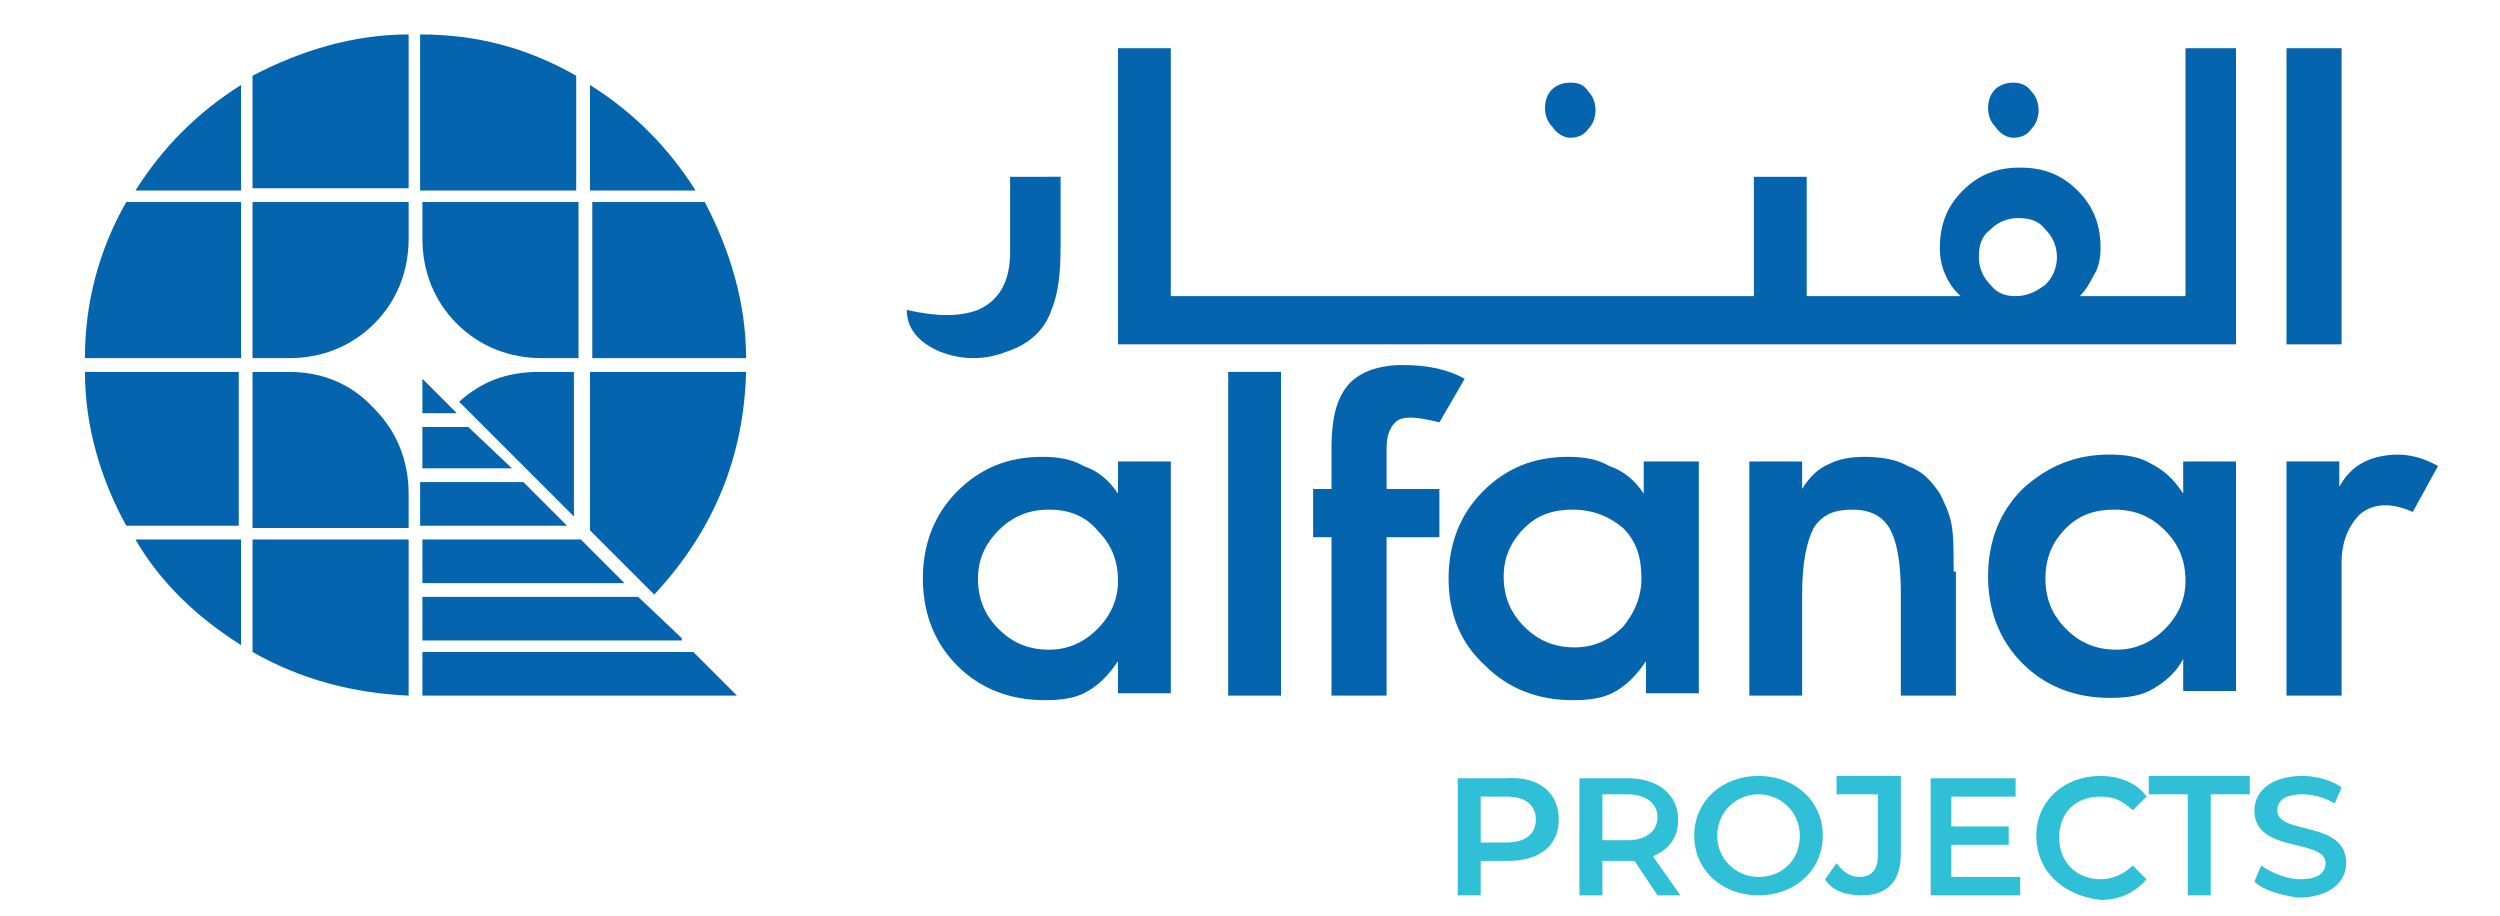 <?xml version="1.0" encoding="utf-8"?>
<!-- Generator: Adobe Illustrator 27.3.1, SVG Export Plug-In . SVG Version: 6.00 Build 0)  -->
<svg version="1.1" id="Layer_1" xmlns="http://www.w3.org/2000/svg" xmlns:xlink="http://www.w3.org/1999/xlink" x="0px" y="0px"
	 viewBox="0 0 108.9 39.9" style="enable-background:new 0 0 108.9 39.9;" xml:space="preserve">
<style type="text/css">
	.st0{fill:#0564AE;}
	.st1{fill:#2FC0D8;}
</style>
<path class="st0" d="M102,2.1h-2.4V15h2.4V2.1z"/>
<path class="st0" d="M105.1,22.3l1.1-2c-0.9-0.5-1.7-0.6-2.6-0.4c-0.8,0.2-1.3,0.6-1.7,1.3v-1.1h-2.3v10.2h2.4v-5.8
	c0-0.9,0.3-1.6,0.8-2.1C103.4,21.9,104.2,21.9,105.1,22.3z"/>
<path class="st0" d="M97.5,2.1h-2.3v10.8h-4.6c0.2-0.2,0.4-0.5,0.6-0.9c0.2-0.3,0.3-0.7,0.3-1.2c0-1-0.3-1.8-1-2.5
	c-0.7-0.7-1.5-1-2.5-1c-1,0-1.8,0.3-2.5,1c-0.7,0.7-1,1.5-1,2.5c0,0.5,0.1,0.9,0.3,1.3c0.2,0.4,0.4,0.6,0.6,0.8h-6.7V7.7h-2.3v5.2
	H51V2.1h-2.3V15h48.7V2.1z M87.8,12.9c-0.4,0-0.8-0.1-1.1-0.5c-0.3-0.3-0.5-0.7-0.5-1.2c0-0.5,0.1-0.9,0.5-1.2
	c0.3-0.3,0.7-0.5,1.2-0.5s0.9,0.1,1.2,0.5c0.3,0.3,0.5,0.7,0.5,1.2c0,0.5-0.2,0.9-0.5,1.2C88.7,12.7,88.3,12.9,87.8,12.9z"/>
<path class="st0" d="M87.7,3.6c-0.3,0-0.6,0.1-0.8,0.3c-0.2,0.2-0.3,0.5-0.3,0.8c0,0.3,0.1,0.6,0.3,0.8C87.1,5.8,87.4,6,87.7,6
	c0.3,0,0.6-0.1,0.8-0.4c0.2-0.2,0.3-0.5,0.3-0.8c0-0.3-0.1-0.6-0.3-0.8C88.3,3.7,88,3.6,87.7,3.6z"/>
<path class="st0" d="M93.7,20.2c-0.5-0.3-1.1-0.4-1.8-0.4c-1.5,0-2.7,0.5-3.8,1.5c-1,1-1.5,2.3-1.5,3.8c0,1.5,0.5,2.8,1.5,3.8
	c1,1,2.3,1.5,3.8,1.5c0.8,0,1.4-0.1,1.9-0.4c0.5-0.3,1-0.7,1.3-1.3l0,1.4h2.3V20.1h-2.3l0,1.4C94.7,20.9,94.3,20.5,93.7,20.2z
	 M90,23c0.6-0.6,1.3-0.8,2.1-0.8c0.9,0,1.6,0.3,2.2,0.9c0.6,0.6,0.9,1.3,0.9,2.2c0,0.8-0.3,1.5-0.9,2.1c-0.6,0.6-1.3,0.9-2.1,0.9
	c-0.9,0-1.6-0.3-2.2-0.9c-0.6-0.6-0.9-1.3-0.9-2.2C89.1,24.3,89.4,23.6,90,23z"/>
<path class="st0" d="M85.1,24.9c0-0.9,0-1.6-0.1-2.1c-0.1-0.5-0.3-0.9-0.5-1.3c-0.4-0.6-0.8-1-1.4-1.2c-0.5-0.3-1.2-0.4-1.9-0.4
	c-0.6,0-1.1,0.1-1.5,0.3c-0.5,0.2-0.9,0.6-1.2,1.1v-1.2h-2.3v10.2h2.3v-4.4c0-1.4,0.2-2.3,0.5-2.9c0.4-0.6,0.9-0.8,1.7-0.8
	c0.8,0,1.3,0.3,1.6,0.8c0.3,0.5,0.5,1.4,0.5,2.8v4.5h2.4V24.9z"/>
<path class="st0" d="M68.4,3.6c-0.3,0-0.6,0.1-0.8,0.3c-0.2,0.2-0.3,0.5-0.3,0.8c0,0.3,0.1,0.6,0.3,0.8C67.8,5.8,68.1,6,68.4,6
	c0.3,0,0.6-0.1,0.8-0.4c0.2-0.2,0.3-0.5,0.3-0.8c0-0.3-0.1-0.6-0.3-0.8C69,3.7,68.8,3.6,68.4,3.6z"/>
<path class="st0" d="M63.8,16.5c-0.7-0.4-1.6-0.6-2.7-0.6c-1.2,0-2,0.4-2.4,0.9c-0.5,0.6-0.7,1.5-0.7,2.7v1.8h-0.8v2.1H58v6.9h2.4
	v-6.9h2.3v-2.1h-2.3v-1.8c0-0.6,0.2-1,0.5-1.2c0.4-0.2,1-0.1,1.8,0.1L63.8,16.5z"/>
<path class="st0" d="M44,7.7V11c0,1.3-0.5,2.1-1.4,2.5c-0.8,0.3-1.8,0.3-3.1,0c0,0.8,0.5,1.4,1.4,1.8c1,0.4,2,0.4,3,0
	c0.9-0.3,1.6-0.9,1.9-1.8c0.3-0.7,0.4-1.6,0.4-2.8v-3H44z"/>
<path class="st0" d="M48.7,20.1l0,1.4c-0.4-0.6-0.9-1-1.5-1.2c-0.5-0.3-1.1-0.4-1.8-0.4c-1.5,0-2.7,0.5-3.7,1.5
	c-1,1-1.5,2.3-1.5,3.8c0,1.5,0.5,2.8,1.5,3.8c1,1,2.3,1.5,3.8,1.5c0.8,0,1.4-0.1,1.9-0.4c0.5-0.3,0.9-0.7,1.3-1.3l0,1.4H51V20.1
	H48.7z M45.7,22.2c0.9,0,1.6,0.3,2.1,0.9c0.6,0.6,0.9,1.3,0.9,2.2c0,0.8-0.3,1.5-0.9,2.1c-0.6,0.6-1.3,0.9-2.1,0.9
	c-0.9,0-1.6-0.3-2.2-0.9c-0.6-0.6-0.9-1.3-0.9-2.2c0-0.8,0.3-1.5,0.9-2.1C44.1,22.5,44.8,22.2,45.7,22.2z"/>
<path class="st0" d="M71.6,20.1l0,1.4c-0.4-0.6-0.9-1-1.5-1.2c-0.5-0.3-1.1-0.4-1.8-0.4c-1.5,0-2.7,0.5-3.7,1.5
	c-1,1-1.5,2.3-1.5,3.8c0,1.5,0.5,2.8,1.6,3.8c1,1,2.3,1.5,3.8,1.5c0.8,0,1.4-0.1,1.9-0.4c0.5-0.3,0.9-0.7,1.3-1.3l0,1.4h2.3V20.1
	H71.6z M70.7,23c0.6,0.6,0.8,1.3,0.8,2.2c0,0.8-0.3,1.5-0.8,2.1c-0.6,0.6-1.3,0.9-2.1,0.9c-0.9,0-1.6-0.3-2.2-0.9
	c-0.6-0.6-0.9-1.3-0.9-2.2c0-0.8,0.3-1.5,0.9-2.1c0.6-0.6,1.3-0.8,2.1-0.8C69.4,22.2,70.1,22.5,70.7,23z"/>
<path class="st0" d="M55.8,16.2h-2.3v14.1h2.3V16.2z"/>
<path class="st0" d="M25.1,3.3c-2.1-1.2-4.3-1.8-6.8-1.8v6.8h6.8V3.3z"/>
<path class="st0" d="M17.8,10.4V8.8H11v6.8h1.6c1.4,0,2.7-0.5,3.7-1.5C17.3,13.1,17.8,11.8,17.8,10.4z"/>
<path class="st0" d="M18.4,8.8v1.6c0,1.4,0.5,2.7,1.5,3.7c1,1,2.3,1.5,3.7,1.5h1.6V8.8H18.4z"/>
<path class="st0" d="M19.9,18l-1.5-1.5V18H19.9z"/>
<path class="st0" d="M20.4,18.6h-2v1.8l3.9,0L20.4,18.6z"/>
<path class="st0" d="M25.1,16.2h-1.6c-1.4,0-2.5,0.4-3.5,1.3l5,5V16.2z"/>
<path class="st0" d="M25.7,8.3h4.6c-1.2-1.9-2.7-3.4-4.6-4.6V8.3z"/>
<path class="st0" d="M32.5,15.6c0-2.4-0.7-4.7-1.8-6.8h-4.9v6.8H32.5z"/>
<path class="st0" d="M32.5,16.2h-6.8v6.9l2.8,2.8C31.1,23.1,32.4,19.9,32.5,16.2z"/>
<path class="st0" d="M17.8,8.3V1.5c-2.4,0-4.7,0.7-6.8,1.8v4.9H17.8z"/>
<path class="st0" d="M5.5,8.8c-1.2,2.1-1.8,4.4-1.8,6.8h6.8V8.8H5.5z"/>
<path class="st0" d="M12.6,16.2H11V23l6.8,0v-1.5c0-1.4-0.5-2.7-1.5-3.7C15.3,16.7,14,16.2,12.6,16.2z"/>
<path class="st0" d="M5.9,8.3h4.6V3.7C8.6,4.9,7.1,6.4,5.9,8.3z"/>
<path class="st0" d="M10.5,16.2H3.7c0,2.4,0.7,4.7,1.8,6.7h4.9V16.2z"/>
<path class="st0" d="M11,23.5v4.9c2.1,1.2,4.4,1.8,6.8,1.9v-6.8H11z"/>
<path class="st0" d="M10.5,28.1v-4.6H5.9C7,25.4,8.6,26.9,10.5,28.1z"/>
<path class="st0" d="M29.7,27.8L27.8,26h-9.4v1.9H29.7z"/>
<path class="st0" d="M32.1,30.3l-1.9-1.9H18.4v1.9H32.1z"/>
<path class="st0" d="M24.7,22.9l-1.9-1.9h-4.5v1.9H24.7z"/>
<path class="st0" d="M25.3,23.5h-6.9v1.9h8.8L25.3,23.5z"/>
<g>
	<path class="st1" d="M67.9,35.7c0,1.1-0.8,1.8-2.2,1.8h-1.2V39h-1v-5.1h2.1C67,33.8,67.9,34.5,67.9,35.7z M66.9,35.7
		c0-0.6-0.4-1-1.3-1h-1.1v2h1.1C66.5,36.7,66.9,36.3,66.9,35.7z"/>
	<path class="st1" d="M72.2,39l-1-1.5c-0.1,0-0.1,0-0.2,0h-1.2V39h-1v-5.1h2.1c1.3,0,2.2,0.7,2.2,1.8c0,0.8-0.4,1.3-1.1,1.6l1.2,1.7
		H72.2z M70.9,34.6h-1.1v2h1.1c0.8,0,1.3-0.4,1.3-1S71.7,34.6,70.9,34.6z"/>
	<path class="st1" d="M73.8,36.4c0-1.5,1.2-2.6,2.8-2.6c1.6,0,2.8,1.1,2.8,2.6c0,1.5-1.2,2.6-2.8,2.6C75,39,73.8,37.9,73.8,36.4z
		 M78.4,36.4c0-1-0.8-1.8-1.8-1.8c-1,0-1.8,0.8-1.8,1.8c0,1,0.8,1.8,1.8,1.8C77.6,38.2,78.4,37.5,78.4,36.4z"/>
	<path class="st1" d="M79.5,38.3l0.5-0.7c0.3,0.4,0.6,0.6,1,0.6c0.5,0,0.8-0.3,0.8-0.9v-2.7H80v-0.8h2.8v3.4c0,1.2-0.6,1.8-1.7,1.8
		C80.4,39,79.8,38.8,79.5,38.3z"/>
	<path class="st1" d="M88,38.2V39h-3.9v-5.1h3.7v0.8h-2.8V36h2.5v0.8h-2.5v1.4H88z"/>
	<path class="st1" d="M88.7,36.4c0-1.5,1.2-2.6,2.8-2.6c0.8,0,1.6,0.3,2,0.9l-0.6,0.6c-0.4-0.4-0.8-0.6-1.4-0.6
		c-1.1,0-1.8,0.7-1.8,1.8c0,1.1,0.8,1.8,1.8,1.8c0.5,0,1-0.2,1.4-0.6l0.6,0.6c-0.5,0.6-1.2,0.9-2,0.9C89.8,39,88.7,37.9,88.7,36.4z"
		/>
	<path class="st1" d="M95.3,34.6h-1.7v-0.8H98v0.8h-1.7V39h-1V34.6z"/>
	<path class="st1" d="M98.2,38.4l0.3-0.7c0.4,0.3,1.1,0.6,1.7,0.6c0.8,0,1.1-0.3,1.1-0.7c0-1.1-3.1-0.4-3.1-2.3
		c0-0.8,0.7-1.5,2.1-1.5c0.6,0,1.3,0.2,1.7,0.5l-0.3,0.7c-0.5-0.3-1-0.4-1.4-0.4c-0.8,0-1.1,0.3-1.1,0.7c0,1.1,3,0.4,3,2.3
		c0,0.8-0.7,1.5-2.1,1.5C99.4,39,98.6,38.8,98.2,38.4z"/>
</g>
</svg>

